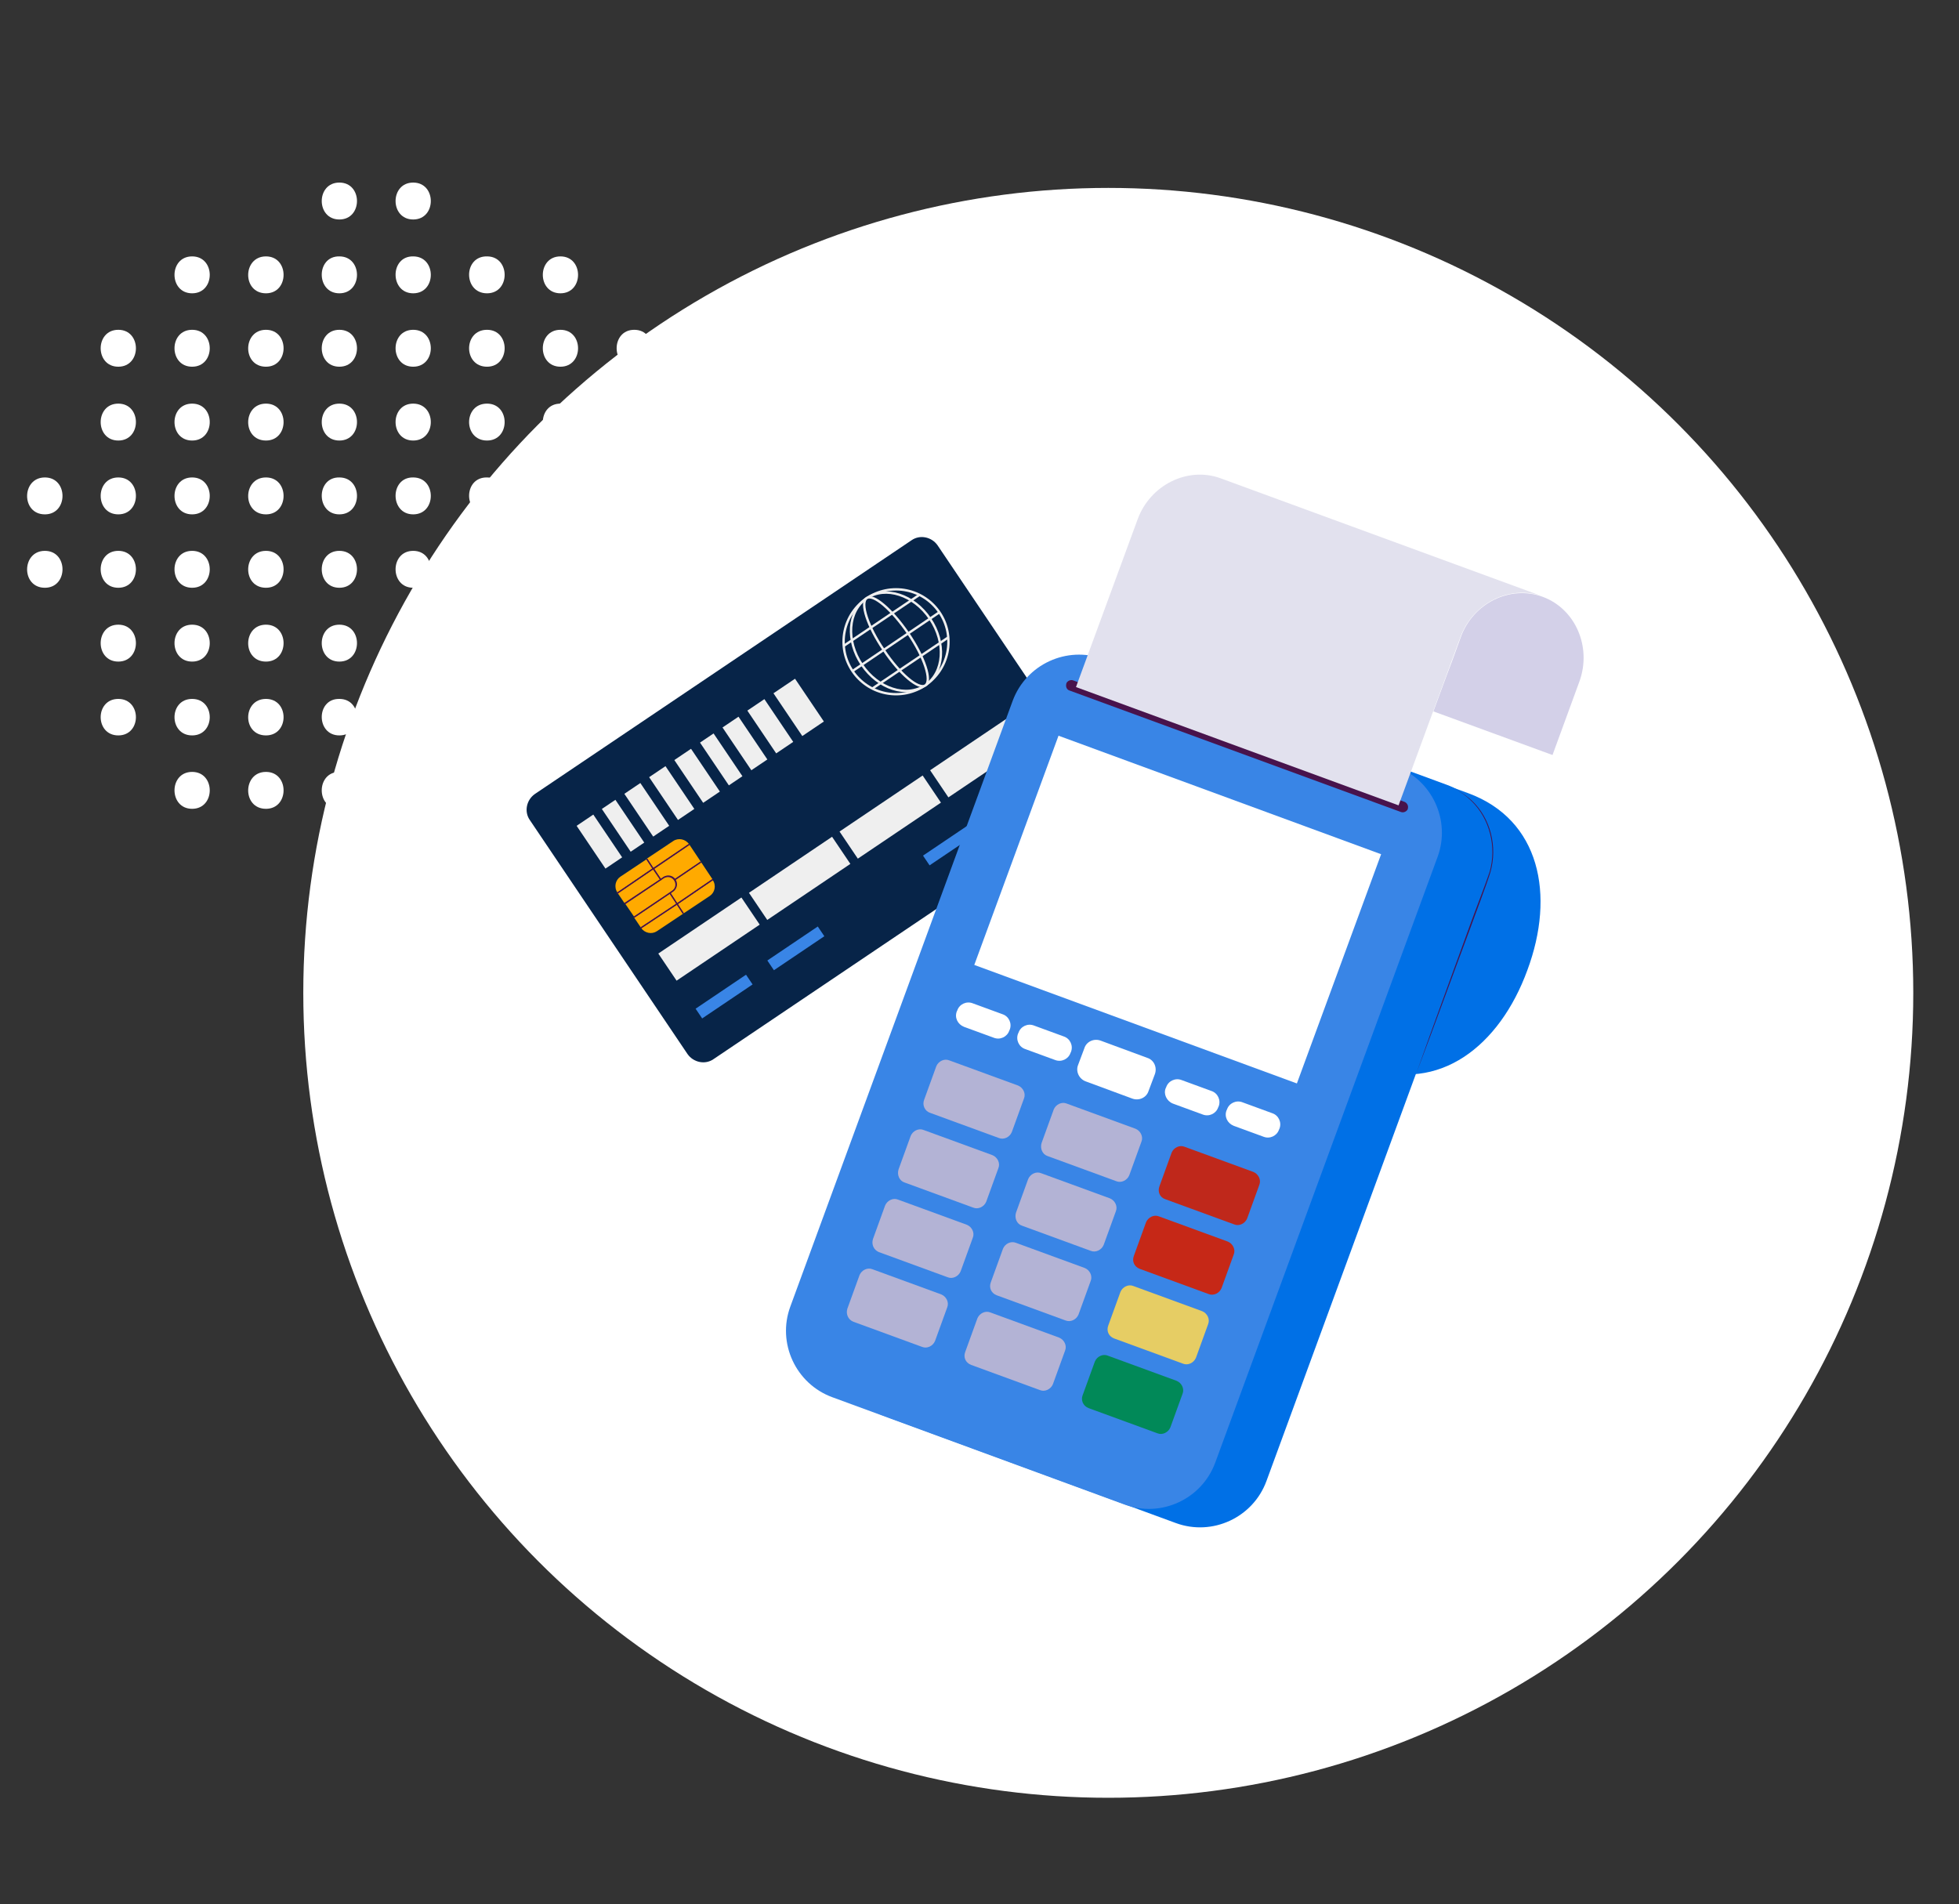 <?xml version="1.0" encoding="utf-8"?>
<!-- Generator: Adobe Illustrator 26.0.2, SVG Export Plug-In . SVG Version: 6.00 Build 0)  -->
<svg version="1.1" id="Layer_1" xmlns="http://www.w3.org/2000/svg" xmlns:xlink="http://www.w3.org/1999/xlink" x="0px" y="0px"
	 viewBox="0 0 467 454" style="enable-background:new 0 0 467 454;" xml:space="preserve">
<rect x="0" y="0" width="467" height="454" fill="#333333" stroke="none"/>
<style type="text/css">
	.st0{fill-rule:evenodd;clip-rule:evenodd;fill:#FFFFFF;}
	.st1{fill:#072448;}
	.st2{fill:#FFAA00;}
	.st3{fill:none;stroke:#48134C;stroke-width:0.283;stroke-miterlimit:10;}
	.st4{fill:#EFEFEF;}
	.st5{fill:#3985E6;}
	.st6{fill:#072448;stroke:#EFEFEF;stroke-width:0.567;stroke-miterlimit:10;}
	.st7{fill:none;stroke:#EFEFEF;stroke-width:0.567;stroke-miterlimit:10;}
	.st8{fill:#0070E6;}
	.st9{fill:#48134C;}
	.st10{fill:#FFFFFF;}
	.st11{fill:#BF281B;}
	.st12{fill:#B3B3D5;}
	.st13{fill:#C62817;}
	.st14{fill:#E6CD64;}
	.st15{fill:#018958;}
	.st16{fill:#D3D0E8;}
	.st17{fill:#E2E1EE;}
</style>
<g id="Page-1">
	<g id="header-tbk">
		<g id="Grupo_9_00000166663506504656918550000012677188301019815848_" transform="translate(0, 34.593)">
			<g id="Group-141_00000019676632814293711060000003448691022946869182_" transform="translate(0, 0.833)">
				<path id="Fill-1_00000009550369903312993310000010605740737804081854_" class="st0" d="M80.9,69.6c5.6,0,5.6-8.8,0-8.8
					S75.3,69.6,80.9,69.6"/>
				<path id="Fill-3_00000066475732346813520880000004266339435089399479_" class="st0" d="M98.5,69.6c5.6,0,5.6-8.8,0-8.8
					S92.9,69.6,98.5,69.6"/>
				<path id="Fill-5_00000146489762656729193900000013997960889215095181_" class="st0" d="M80.9,87.2c5.6,0,5.6-8.8,0-8.8
					C75.3,78.3,75.3,87.2,80.9,87.2"/>
				<path id="Fill-7_00000070087522622093544950000013944639061586455215_" class="st0" d="M98.5,87.2c5.6,0,5.6-8.8,0-8.8
					C92.9,78.3,92.9,87.2,98.5,87.2"/>
				<path id="Fill-9_00000129184082630495860370000004792899042983537574_" class="st0" d="M80.9,104.7c5.6,0,5.6-8.8,0-8.8
					C75.3,95.9,75.3,104.7,80.9,104.7"/>
				<path id="Fill-11_00000076594450255807548010000010384545710206357182_" class="st0" d="M98.5,104.7c5.6,0,5.6-8.8,0-8.8
					C92.9,95.9,92.9,104.7,98.5,104.7"/>
				<path id="Fill-13_00000114045950861811086540000004225830681161735607_" class="st0" d="M80.9,122.3c5.6,0,5.6-8.8,0-8.8
					S75.3,122.3,80.9,122.3"/>
				<path id="Fill-15_00000126282303062379116700000000397221153908360868_" class="st0" d="M98.5,122.3c5.6,0,5.6-8.8,0-8.8
					S92.9,122.3,98.5,122.3"/>
				<path id="Fill-17_00000144335071191266800080000012481811005010322060_" class="st0" d="M80.9,16.9c5.6,0,5.6-8.8,0-8.8
					C75.3,8.1,75.3,16.9,80.9,16.9"/>
				<path id="Fill-19_00000098205456059067474220000017830843889929250689_" class="st0" d="M98.5,16.9c5.6,0,5.6-8.8,0-8.8
					C92.9,8.1,92.9,16.9,98.5,16.9"/>
				<path id="Fill-21_00000098935977965266188010000013658546931588662684_" class="st0" d="M80.9,34.5c5.6,0,5.6-8.8,0-8.8
					C75.3,25.6,75.3,34.5,80.9,34.5"/>
				<path id="Fill-23_00000124883122730163204150000013013309813917272710_" class="st0" d="M98.5,34.5c5.6,0,5.6-8.8,0-8.8
					C92.9,25.6,92.9,34.5,98.5,34.5"/>
				<path id="Fill-25_00000023980554515738159350000008867629317843567518_" class="st0" d="M80.9,52c5.6,0,5.6-8.8,0-8.8
					S75.3,52,80.9,52"/>
				<path id="Fill-27_00000126302876346521747560000013532489037378893999_" class="st0" d="M98.5,52c5.6,0,5.6-8.8,0-8.8
					S92.9,52,98.5,52"/>
				<path id="Fill-29_00000063611507611662712100000010373088569607439774_" class="st0" d="M80.9,139.9c5.6,0,5.6-8.7,0-8.7
					C75.3,131.1,75.3,139.9,80.9,139.9"/>
				<path id="Fill-31_00000024703074490614186380000009137954149679392665_" class="st0" d="M98.5,139.9c5.6,0,5.6-8.7,0-8.7
					C92.9,131.1,92.9,139.9,98.5,139.9"/>
				<path id="Fill-33_00000128462430913384110260000009835396291852136843_" class="st0" d="M80.9,157.4c5.6,0,5.6-8.8,0-8.8
					C75.3,148.6,75.3,157.4,80.9,157.4"/>
				<path id="Fill-35_00000047039966176832806380000017813883771963307700_" class="st0" d="M63.4,69.6c5.6,0,5.6-8.8,0-8.8
					S57.7,69.6,63.4,69.6"/>
				<path id="Fill-37_00000013871669123919167030000005783026586783410609_" class="st0" d="M63.4,87.2c5.6,0,5.6-8.8,0-8.8
					S57.7,87.2,63.4,87.2"/>
				<path id="Fill-39_00000050641341623164573510000008876698003698406076_" class="st0" d="M63.4,104.7c5.6,0,5.6-8.8,0-8.8
					S57.7,104.7,63.4,104.7"/>
				<path id="Fill-41_00000041259267317895786110000001010559654005861804_" class="st0" d="M63.4,122.3c5.6,0,5.6-8.8,0-8.8
					S57.7,122.3,63.4,122.3"/>
				<path id="Fill-43_00000069357654935917761510000015571079076462371516_" class="st0" d="M63.4,34.5c5.6,0,5.6-8.8,0-8.8
					S57.7,34.5,63.4,34.5"/>
				<path id="Fill-45_00000060009678367659096520000004970210736101661117_" class="st0" d="M63.4,52c5.6,0,5.6-8.8,0-8.8
					S57.7,52,63.4,52"/>
				<path id="Fill-47_00000137115225069938374040000015335433554112132778_" class="st0" d="M63.4,139.9c5.6,0,5.6-8.7,0-8.7
					S57.7,139.9,63.4,139.9"/>
				<path id="Fill-49_00000019668525734964111620000011405169676179386521_" class="st0" d="M63.4,157.4c5.6,0,5.6-8.8,0-8.8
					S57.7,157.4,63.4,157.4"/>
				<path id="Fill-51_00000162313706396643177310000014397669661347146149_" class="st0" d="M45.8,69.6c5.6,0,5.6-8.8,0-8.8
					S40.2,69.6,45.8,69.6"/>
				<path id="Fill-53_00000004545131466313497540000006801103490298930348_" class="st0" d="M45.8,87.2c5.6,0,5.6-8.8,0-8.8
					S40.2,87.2,45.8,87.2"/>
				<path id="Fill-55_00000065032485025754459010000014768839514955287180_" class="st0" d="M45.8,104.7c5.6,0,5.6-8.8,0-8.8
					S40.2,104.7,45.8,104.7"/>
				<path id="Fill-57_00000100341289259561275750000015512140808476738490_" class="st0" d="M45.8,122.3c5.6,0,5.6-8.8,0-8.8
					S40.2,122.3,45.8,122.3"/>
				<path id="Fill-59_00000106112079578480364990000015259718797396432559_" class="st0" d="M45.8,34.5c5.6,0,5.6-8.8,0-8.8
					S40.2,34.5,45.8,34.5"/>
				<path id="Fill-61_00000038387423876741219780000011769954441006524551_" class="st0" d="M45.8,52c5.6,0,5.6-8.8,0-8.8
					S40.2,52,45.8,52"/>
				<path id="Fill-63_00000137122664251823573990000003055490534172595642_" class="st0" d="M45.8,139.9c5.6,0,5.6-8.7,0-8.7
					S40.2,139.9,45.8,139.9"/>
				<path id="Fill-65_00000101082029129300472320000014837596930254707086_" class="st0" d="M28.2,69.6c5.6,0,5.6-8.8,0-8.8
					S22.6,69.6,28.2,69.6"/>
				<path id="Fill-67_00000028300308404201003140000011652601243414624436_" class="st0" d="M28.2,87.2c5.6,0,5.6-8.8,0-8.8
					S22.6,87.2,28.2,87.2"/>
				<path id="Fill-69_00000126324294817931890440000011831836631001506233_" class="st0" d="M28.2,104.7c5.6,0,5.6-8.8,0-8.8
					S22.6,104.7,28.2,104.7"/>
				<path id="Fill-71_00000144333462543398530680000009521194662503029426_" class="st0" d="M28.2,122.3c5.6,0,5.6-8.8,0-8.8
					S22.6,122.3,28.2,122.3"/>
				<path id="Fill-73_00000036946147588786835400000002878812541872744076_" class="st0" d="M10.7,87.2c5.6,0,5.6-8.8,0-8.8
					S5,87.2,10.7,87.2"/>
				<path id="Fill-76_00000140734150523602242090000003803459672110866339_" class="st0" d="M10.7,104.7c5.6,0,5.6-8.8,0-8.8
					S5,104.7,10.7,104.7"/>
				<path id="Fill-79_00000131336070736628612020000018366623263503642790_" class="st0" d="M28.2,52c5.6,0,5.6-8.8,0-8.8
					S22.6,52,28.2,52"/>
				<path id="Fill-81_00000027582508447857296940000013211859146595253889_" class="st0" d="M28.2,139.9c5.6,0,5.6-8.7,0-8.7
					S22.6,139.9,28.2,139.9"/>
				<path id="Fill-83_00000031891441082113529050000007042228761850433416_" class="st0" d="M45.8,157.4c5.6,0,5.6-8.8,0-8.8
					S40.2,157.4,45.8,157.4"/>
				<path id="Fill-85_00000118394624341841484840000006267907606417470906_" class="st0" d="M116.1,69.6c5.6,0,5.6-8.8,0-8.8
					C110.4,60.8,110.4,69.6,116.1,69.6"/>
				<path id="Fill-87_00000045592051422387313250000002462948124592700852_" class="st0" d="M116.1,87.2c5.6,0,5.6-8.8,0-8.8
					C110.4,78.3,110.4,87.2,116.1,87.2"/>
				<path id="Fill-89_00000099626662781985110410000013130550025575052208_" class="st0" d="M116.1,104.7c5.6,0,5.6-8.8,0-8.8
					C110.4,95.9,110.4,104.7,116.1,104.7"/>
				<path id="Fill-91_00000093865848379254260080000008006155962595786934_" class="st0" d="M116.1,122.3c5.6,0,5.6-8.8,0-8.8
					C110.4,113.5,110.4,122.3,116.1,122.3"/>
				<path id="Fill-93_00000070090817944681334120000013781590723267641009_" class="st0" d="M116.1,34.5c5.6,0,5.6-8.8,0-8.8
					C110.4,25.6,110.4,34.5,116.1,34.5"/>
				<path id="Fill-95_00000095302663218932476420000013672483323187094168_" class="st0" d="M116.1,52c5.6,0,5.6-8.8,0-8.8
					C110.4,43.2,110.4,52,116.1,52"/>
				<path id="Fill-97_00000060718976336140791820000011437784564304162995_" class="st0" d="M116.1,139.9c5.6,0,5.6-8.7,0-8.7
					C110.4,131,110.4,139.9,116.1,139.9"/>
				<path id="Fill-99_00000066483490521965606220000006240044587567290797_" class="st0" d="M116.1,157.4c5.6,0,5.6-8.8,0-8.8
					C110.4,148.6,110.4,157.4,116.1,157.4"/>
				<path id="Fill-101_00000088110562491983930510000005909067454289630107_" class="st0" d="M133.6,69.6c5.6,0,5.6-8.8,0-8.8
					S128,69.6,133.6,69.6"/>
				<path id="Fill-103_00000114058727865289068120000006191980735522924429_" class="st0" d="M133.6,87.2c5.6,0,5.6-8.8,0-8.8
					S128,87.2,133.6,87.2"/>
				<path id="Fill-105_00000137132319242733326000000013917233557343588230_" class="st0" d="M133.6,104.7c5.6,0,5.6-8.8,0-8.8
					S128,104.7,133.6,104.7"/>
				<path id="Fill-107_00000096059156204427543640000016524091137564407428_" class="st0" d="M133.6,122.3c5.6,0,5.6-8.8,0-8.8
					S128,122.3,133.6,122.3"/>
				<path id="Fill-109_00000116211115360072269740000010330377581162776485_" class="st0" d="M133.6,34.5c5.6,0,5.6-8.8,0-8.8
					S128,34.5,133.6,34.5"/>
				<path id="Fill-111_00000102543871614384222840000010836877394843879310_" class="st0" d="M133.6,52c5.6,0,5.6-8.8,0-8.8
					S128,52,133.6,52"/>
				<path id="Fill-113_00000116932927962793129730000014209427128563597738_" class="st0" d="M133.6,139.9c5.6,0,5.6-8.7,0-8.7
					S128,139.9,133.6,139.9"/>
				<path id="Fill-115_00000011751005956201021120000017633707311730968760_" class="st0" d="M151.2,69.6c5.6,0,5.6-8.8,0-8.8
					C145.6,60.8,145.6,69.6,151.2,69.6"/>
				<path id="Fill-117_00000012458823531185574330000014846621112636659132_" class="st0" d="M151.2,87.2c5.6,0,5.6-8.8,0-8.8
					C145.6,78.3,145.6,87.2,151.2,87.2"/>
				<path id="Fill-119_00000142165340469114580650000007956811221226160545_" class="st0" d="M151.2,104.7c5.6,0,5.6-8.8,0-8.8
					C145.6,95.9,145.6,104.7,151.2,104.7"/>
				<path id="Fill-121_00000114768394586762745170000001210907289030403219_" class="st0" d="M151.2,122.3c5.6,0,5.6-8.8,0-8.8
					C145.6,113.5,145.6,122.3,151.2,122.3"/>
				<path id="Fill-123_00000074415208556199948280000018001234811256581778_" class="st0" d="M168.8,87.2c5.6,0,5.6-8.8,0-8.8
					C163.1,78.3,163.1,87.2,168.8,87.2"/>
				<path id="Fill-126_00000173870506136020568110000010386276053896621738_" class="st0" d="M168.8,104.7c5.6,0,5.6-8.8,0-8.8
					C163.1,95.9,163.1,104.7,168.8,104.7"/>
				<path id="Fill-129_00000044168234451284709400000009859209290878568122_" class="st0" d="M151.2,52c5.6,0,5.6-8.8,0-8.8
					C145.6,43.2,145.6,52,151.2,52"/>
				<path id="Fill-131_00000068667669419944852660000018281638828867285890_" class="st0" d="M151.2,139.9c5.6,0,5.6-8.7,0-8.7
					C145.6,131.1,145.6,139.9,151.2,139.9"/>
				<path id="Fill-133_00000087381859377362261250000002227969556068902318_" class="st0" d="M133.6,157.4c5.6,0,5.6-8.8,0-8.8
					S128,157.4,133.6,157.4"/>
				<path id="Fill-135_00000044876654861641331060000006321902626184608643_" class="st0" d="M98.5,157.4c5.6,0,5.6-8.8,0-8.8
					C92.9,148.6,92.9,157.4,98.5,157.4"/>
				<path id="Fill-137_00000168094886962953385970000006524245119512509574_" class="st0" d="M80.9,175c5.6,0,5.6-8.8,0-8.8
					S75.3,175,80.9,175"/>
				<path id="Fill-139_00000006669600401571734350000003262302062208312476_" class="st0" d="M98.5,175c5.6,0,5.6-8.8,0-8.8
					S92.9,175,98.5,175"/>
			</g>
		</g>
		<g id="Group_00000051365143987536652990000006657785622041130385_" transform="translate(41, 34)">
			<circle id="Oval_00000091732031639850192890000010151929203221038519_" class="st0" cx="223.2" cy="202.7" r="191.9"/>
			<g>
				<path class="st1" d="M218.9,158l-89.8,60.5c-2,1.4-4.8,0.8-6.2-1.2l-37.6-55.8c-1.4-2-0.8-4.8,1.2-6.2l89.8-60.5
					c2-1.4,4.8-0.8,6.2,1.2l37.6,55.8C221.5,153.8,221,156.6,218.9,158z"/>
				<path class="st2" d="M116.5,175.7l0.7-0.5c0.9-0.6,2.1-0.4,2.7,0.5l6.2-4.2l-2.8-4.2l-8.5,5.8L116.5,175.7z"/>
				
					<rect x="106.2" y="175.7" transform="matrix(0.829 -0.559 0.559 0.829 -80.061 92.541)" class="st2" width="10.3" height="3.1"/>
				<path class="st2" d="M123.3,167.3L123.3,167.3c-0.9-1.3-2.6-1.6-3.8-0.8l-6.3,4.2l1.5,2.3L123.3,167.3z"/>
				
					<rect x="110.1" y="181.5" transform="matrix(0.829 -0.559 0.559 0.829 -82.642 95.715)" class="st2" width="10.3" height="3.1"/>
				<path class="st2" d="M119.9,175.7c0.6,0.9,0.4,2.1-0.5,2.7l-0.7,0.5l1.7,2.6l8.5-5.8l-2.8-4.2L119.9,175.7z"/>
				<path class="st2" d="M121.9,183.8l6.3-4.2c1.2-0.8,1.6-2.5,0.7-3.8l0,0l-8.5,5.8L121.9,183.8z"/>
				<path class="st2" d="M113.2,170.8l-6.3,4.2c-1.2,0.8-1.6,2.5-0.7,3.8l0,0l8.5-5.8L113.2,170.8z"/>
				<path class="st2" d="M111.8,187.2L111.8,187.2c0.9,1.3,2.6,1.6,3.8,0.8l6.3-4.2l-1.5-2.3L111.8,187.2z"/>
				<path class="st2" d="M117.2,175.2l-9.2,6.2l2.2,3.2l9.2-6.2c0.9-0.6,1.1-1.8,0.5-2.7C119.3,174.8,118.1,174.6,117.2,175.2z"/>
				<g>
					<g>
						<path class="st3" d="M123.3,167.3l-8.5,5.8l1.7,2.6l0.7-0.5c0.9-0.6,2.1-0.4,2.7,0.5l6.2-4.2"/>
						<polyline class="st3" points="107.9,181.4 116.5,175.7 114.7,173.1 106.2,178.9 						"/>
						<polyline class="st3" points="113.2,170.8 114.7,173.1 123.3,167.3 123.3,167.3 						"/>
						<polyline class="st3" points="111.8,187.2 120.4,181.5 118.7,178.9 110.1,184.7 						"/>
						<path class="st3" d="M126.1,171.5l-6.2,4.2c0.6,0.9,0.4,2.1-0.5,2.7l-0.7,0.5l1.7,2.6l8.5-5.8"/>
						<polyline class="st3" points="129,175.7 128.9,175.7 120.4,181.5 121.9,183.8 						"/>
						<polyline class="st3" points="106.2,178.8 106.2,178.9 114.7,173.1 113.2,170.8 						"/>
						<polyline class="st3" points="121.9,183.8 120.4,181.5 111.8,187.2 111.9,187.3 						"/>
					</g>
					<path class="st3" d="M110.1,184.7l9.2-6.2c0.9-0.6,1.1-1.8,0.5-2.7s-1.8-1.1-2.7-0.5l-9.2,6.2"/>
				</g>
				
					<rect x="116.1" y="186" transform="matrix(0.829 -0.559 0.559 0.829 -84.291 104.038)" class="st4" width="23.9" height="7.8"/>
				
					<rect x="137.7" y="171.5" transform="matrix(0.829 -0.559 0.559 0.829 -72.48 113.652)" class="st4" width="23.9" height="7.8"/>
				
					<rect x="159.3" y="156.9" transform="matrix(0.829 -0.559 0.559 0.829 -60.632 123.221)" class="st4" width="23.9" height="7.8"/>
				
					<rect x="180.9" y="142.3" transform="matrix(0.829 -0.559 0.559 0.829 -48.783 132.789)" class="st4" width="23.9" height="7.8"/>
				
					<rect x="99.5" y="160.5" transform="matrix(0.829 -0.559 0.559 0.829 -75.747 85.447)" class="st4" width="4.8" height="12.3"/>
				
					<rect x="105.6" y="156.7" transform="matrix(0.829 -0.559 0.559 0.829 -72.666 87.986)" class="st4" width="3.9" height="12.3"/>
				
					<rect x="110.9" y="152.9" transform="matrix(0.829 -0.559 0.559 0.829 -69.571 90.49)" class="st4" width="4.6" height="12.3"/>
				
					<rect x="116.8" y="148.9" transform="matrix(0.829 -0.559 0.559 0.829 -66.316 93.137)" class="st4" width="4.7" height="12.3"/>
				
					<rect x="122.8" y="144.8" transform="matrix(0.829 -0.559 0.559 0.829 -62.991 95.808)" class="st4" width="4.8" height="12.3"/>
				
					<rect x="129" y="140.9" transform="matrix(0.829 -0.559 0.559 0.829 -59.83 98.344)" class="st4" width="3.9" height="12.3"/>
				
					<rect x="134.3" y="137.1" transform="matrix(0.829 -0.559 0.559 0.829 -56.737 100.853)" class="st4" width="4.6" height="12.3"/>
				
					<rect x="140.2" y="133" transform="matrix(0.829 -0.559 0.559 0.829 -53.415 103.528)" class="st4" width="4.9" height="12.3"/>
				
					<rect x="146.3" y="128.5" transform="matrix(0.829 -0.559 0.559 0.829 -49.73 106.535)" class="st4" width="6.2" height="12.3"/>
				
					<rect x="124.4" y="202.2" transform="matrix(0.829 -0.559 0.559 0.829 -91.336 108.395)" class="st5" width="14.5" height="2.8"/>
				
					<rect x="141.5" y="190.7" transform="matrix(0.829 -0.559 0.559 0.829 -81.978 115.996)" class="st5" width="14.5" height="2.8"/>
				
					<rect x="176.7" y="159.5" transform="matrix(0.829 -0.559 0.559 0.829 -56.61 136.535)" class="st5" width="36.7" height="2.8"/>
				<circle class="st6" cx="172.6" cy="119" r="12.5"/>
				
					<ellipse transform="matrix(0.829 -0.559 0.559 0.829 -37.018 116.831)" class="st6" cx="172.6" cy="119" rx="9.8" ry="12.5"/>
				<path class="st6" d="M175.5,117c3.9,5.7,5.7,11.3,4.1,12.4s-6.1-2.7-9.9-8.4c-3.9-5.7-5.7-11.3-4.1-12.4
					C167.2,107.5,171.6,111.3,175.5,117z"/>
				<line class="st7" x1="162.2" y1="126" x2="182.9" y2="112"/>
				<line class="st7" x1="160.1" y1="120" x2="178.2" y2="107.8"/>
				<line class="st7" x1="166.9" y1="130.2" x2="185" y2="118"/>
			</g>
			<g>
				<path class="st8" d="M285,220.4l-12-4.4l24-65.3l12,4.4c17.1,6.3,20.8,24.2,14.1,42.2l0,0C316.5,215.4,302,226.7,285,220.4z"/>
				<path class="st8" d="M169.6,303.5l69.7,25.6c8.7,3.2,18.4-1.3,21.6-10l53-144.4c3.2-8.7-1.3-18.4-10-21.6l-69.7-25.6
					c-8.7-3.2-18.4,1.3-21.6,10l-53,144.4C156.4,290.7,160.9,300.3,169.6,303.5z"/>
				<g>
					<path class="st9" d="M296.7,221.7c4.1-11.6,8.4-23.2,12.6-34.8c1.1-3.1,3.8-10,4.8-13c1.7-5.9,0.1-12.7-4.4-17
						c-1.1-1.1-2.4-2-3.7-2.7c1.4,0.7,2.7,1.6,3.8,2.6c4.6,4.3,6.2,11.1,4.5,17.1c-0.9,3-3.6,10-4.7,13.1
						C305.3,198.5,301.1,210.1,296.7,221.7L296.7,221.7z"/>
				</g>
				<path class="st5" d="M157.4,299.1l69.7,25.6c8.7,3.2,18.4-1.3,21.6-10l53-144.4c3.2-8.7-1.3-18.4-10-21.6L222,123.1
					c-8.7-3.2-18.4,1.3-21.6,10l-53,144.4C144.2,286.2,148.7,295.9,157.4,299.1z"/>
				
					<rect x="210.5" y="141.9" transform="matrix(0.345 -0.939 0.939 0.345 -14.609 344.748)" class="st10" width="58.2" height="81.9"/>
				<path class="st10" d="M253.1,234.4l7.1,2.6c1.5,0.6,3.2-0.2,3.7-1.7l0.1-0.2c0.6-1.5-0.2-3.2-1.7-3.7l-7.1-2.6
					c-1.5-0.6-3.2,0.2-3.7,1.7l-0.1,0.2C250.8,232.2,251.6,233.8,253.1,234.4z"/>
				<path class="st10" d="M238.6,229.1l7.1,2.6c1.5,0.6,3.2-0.2,3.7-1.7l0.1-0.2c0.6-1.5-0.2-3.2-1.7-3.7l-7.1-2.6
					c-1.5-0.6-3.2,0.2-3.7,1.7l-0.1,0.2C236.3,226.8,237.1,228.5,238.6,229.1z"/>
				<path class="st10" d="M203.4,216.1l7.1,2.6c1.5,0.6,3.2-0.2,3.7-1.7l0.1-0.2c0.6-1.5-0.2-3.2-1.7-3.7l-7.1-2.6
					c-1.5-0.6-3.2,0.2-3.7,1.7l-0.1,0.2C201.1,213.9,201.9,215.6,203.4,216.1z"/>
				<path class="st10" d="M188.8,210.8l7.1,2.6c1.5,0.6,3.2-0.2,3.7-1.7l0.1-0.2c0.6-1.5-0.2-3.2-1.7-3.7l-7.1-2.6
					c-1.5-0.6-3.2,0.2-3.7,1.7l-0.1,0.2C186.5,208.6,187.3,210.2,188.8,210.8z"/>
				<path class="st10" d="M217.8,223.8l11.1,4.1c1.6,0.6,3.4-0.2,3.9-1.8l1.5-4c0.6-1.6-0.2-3.4-1.8-3.9l-11.1-4.1
					c-1.6-0.6-3.4,0.2-3.9,1.8l-1.5,4C215.4,221.4,216.2,223.2,217.8,223.8z"/>
				<path class="st11" d="M236.8,251.9l16.4,6c1.2,0.5,2.6-0.2,3.1-1.4l2.9-8c0.5-1.2-0.2-2.6-1.4-3.1l-16.4-6
					c-1.2-0.5-2.6,0.2-3.1,1.4l-2.9,8C234.9,250.1,235.5,251.5,236.8,251.9z"/>
				<path class="st12" d="M180.7,231.3l16.4,6c1.2,0.5,2.6-0.2,3.1-1.4l2.9-8c0.5-1.2-0.2-2.6-1.4-3.1l-16.4-6
					c-1.2-0.5-2.6,0.2-3.1,1.4l-2.9,8C178.8,229.5,179.5,230.9,180.7,231.3z"/>
				<path class="st12" d="M208.7,241.6l16.4,6c1.2,0.5,2.6-0.2,3.1-1.4l2.9-8c0.5-1.2-0.2-2.6-1.4-3.1l-16.4-6
					c-1.2-0.5-2.6,0.2-3.1,1.4l-2.9,8C206.9,239.8,207.5,241.2,208.7,241.6z"/>
				<path class="st13" d="M230.7,268.5l16.4,6c1.2,0.5,2.6-0.2,3.1-1.4l2.9-8c0.5-1.2-0.2-2.6-1.4-3.1l-16.4-6
					c-1.2-0.5-2.6,0.2-3.1,1.4l-2.9,8C228.8,266.7,229.4,268,230.7,268.5z"/>
				<path class="st12" d="M174.6,247.9l16.4,6c1.2,0.5,2.6-0.2,3.1-1.4l2.9-8c0.5-1.2-0.2-2.6-1.4-3.1l-16.4-6
					c-1.2-0.5-2.6,0.2-3.1,1.4l-2.9,8C172.8,246.1,173.4,247.5,174.6,247.9z"/>
				<path class="st12" d="M202.6,258.2l16.4,6c1.2,0.5,2.6-0.2,3.1-1.4l2.9-8c0.5-1.2-0.2-2.6-1.4-3.1l-16.4-6
					c-1.2-0.5-2.6,0.2-3.1,1.4l-2.9,8C200.8,256.4,201.4,257.8,202.6,258.2z"/>
				<path class="st14" d="M224.6,285.1l16.4,6c1.2,0.5,2.6-0.2,3.1-1.4l2.9-8c0.5-1.2-0.2-2.6-1.4-3.1l-16.4-6
					c-1.2-0.5-2.6,0.2-3.1,1.4l-2.9,8C222.7,283.3,223.3,284.6,224.6,285.1z"/>
				<path class="st12" d="M168.5,264.5l16.4,6c1.2,0.5,2.6-0.2,3.1-1.4l2.9-8c0.5-1.2-0.2-2.6-1.4-3.1l-16.4-6
					c-1.2-0.5-2.6,0.2-3.1,1.4l-2.9,8C166.7,262.7,167.3,264,168.5,264.5z"/>
				<path class="st12" d="M196.6,274.8l16.4,6c1.2,0.5,2.6-0.2,3.1-1.4l2.9-8c0.5-1.2-0.2-2.6-1.4-3.1l-16.4-6
					c-1.2-0.5-2.6,0.2-3.1,1.4l-2.9,8C194.7,273,195.3,274.3,196.6,274.8z"/>
				<path class="st15" d="M218.5,301.7l16.4,6c1.2,0.5,2.6-0.2,3.1-1.4l2.9-8c0.5-1.2-0.2-2.6-1.4-3.1l-16.4-6
					c-1.2-0.5-2.6,0.2-3.1,1.4l-2.9,8C216.6,299.8,217.2,301.2,218.5,301.7z"/>
				<path class="st12" d="M162.4,281.1l16.4,6c1.2,0.5,2.6-0.2,3.1-1.4l2.9-8c0.5-1.2-0.2-2.6-1.4-3.1l-16.4-6
					c-1.2-0.5-2.6,0.2-3.1,1.4l-2.9,8C160.6,279.3,161.2,280.6,162.4,281.1z"/>
				<path class="st12" d="M190.5,291.4l16.4,6c1.2,0.5,2.6-0.2,3.1-1.4l2.9-8c0.5-1.2-0.2-2.6-1.4-3.1l-16.4-6
					c-1.2-0.5-2.6,0.2-3.1,1.4l-2.9,8C188.6,289.6,189.2,290.9,190.5,291.4z"/>
				<path class="st16" d="M326.8,108.3L326.8,108.3c7.8,2.9,11.7,12,8.7,20.2l-6.4,17.5l-28.4-10.4l3.1-8.4l1.4-3.7l2-5.5
					C310.1,109.8,319,105.4,326.8,108.3z"/>
				<path class="st9" d="M213.9,130.6l79.1,29c0.6,0.2,1.3-0.1,1.6-0.7v-0.1c0.2-0.6-0.1-1.3-0.7-1.6l-79.1-29
					c-0.6-0.2-1.3,0.1-1.6,0.7v0.1C213,129.7,213.3,130.4,213.9,130.6z"/>
				<path class="st17" d="M249.9,80l76.9,28.2c-7.8-2.9-16.7,1.5-19.7,9.8l-14.7,40l-76.9-28.2l14.7-40
					C233.2,81.6,242.1,77.2,249.9,80z"/>
			</g>
		</g>
	</g>
</g>
</svg>
